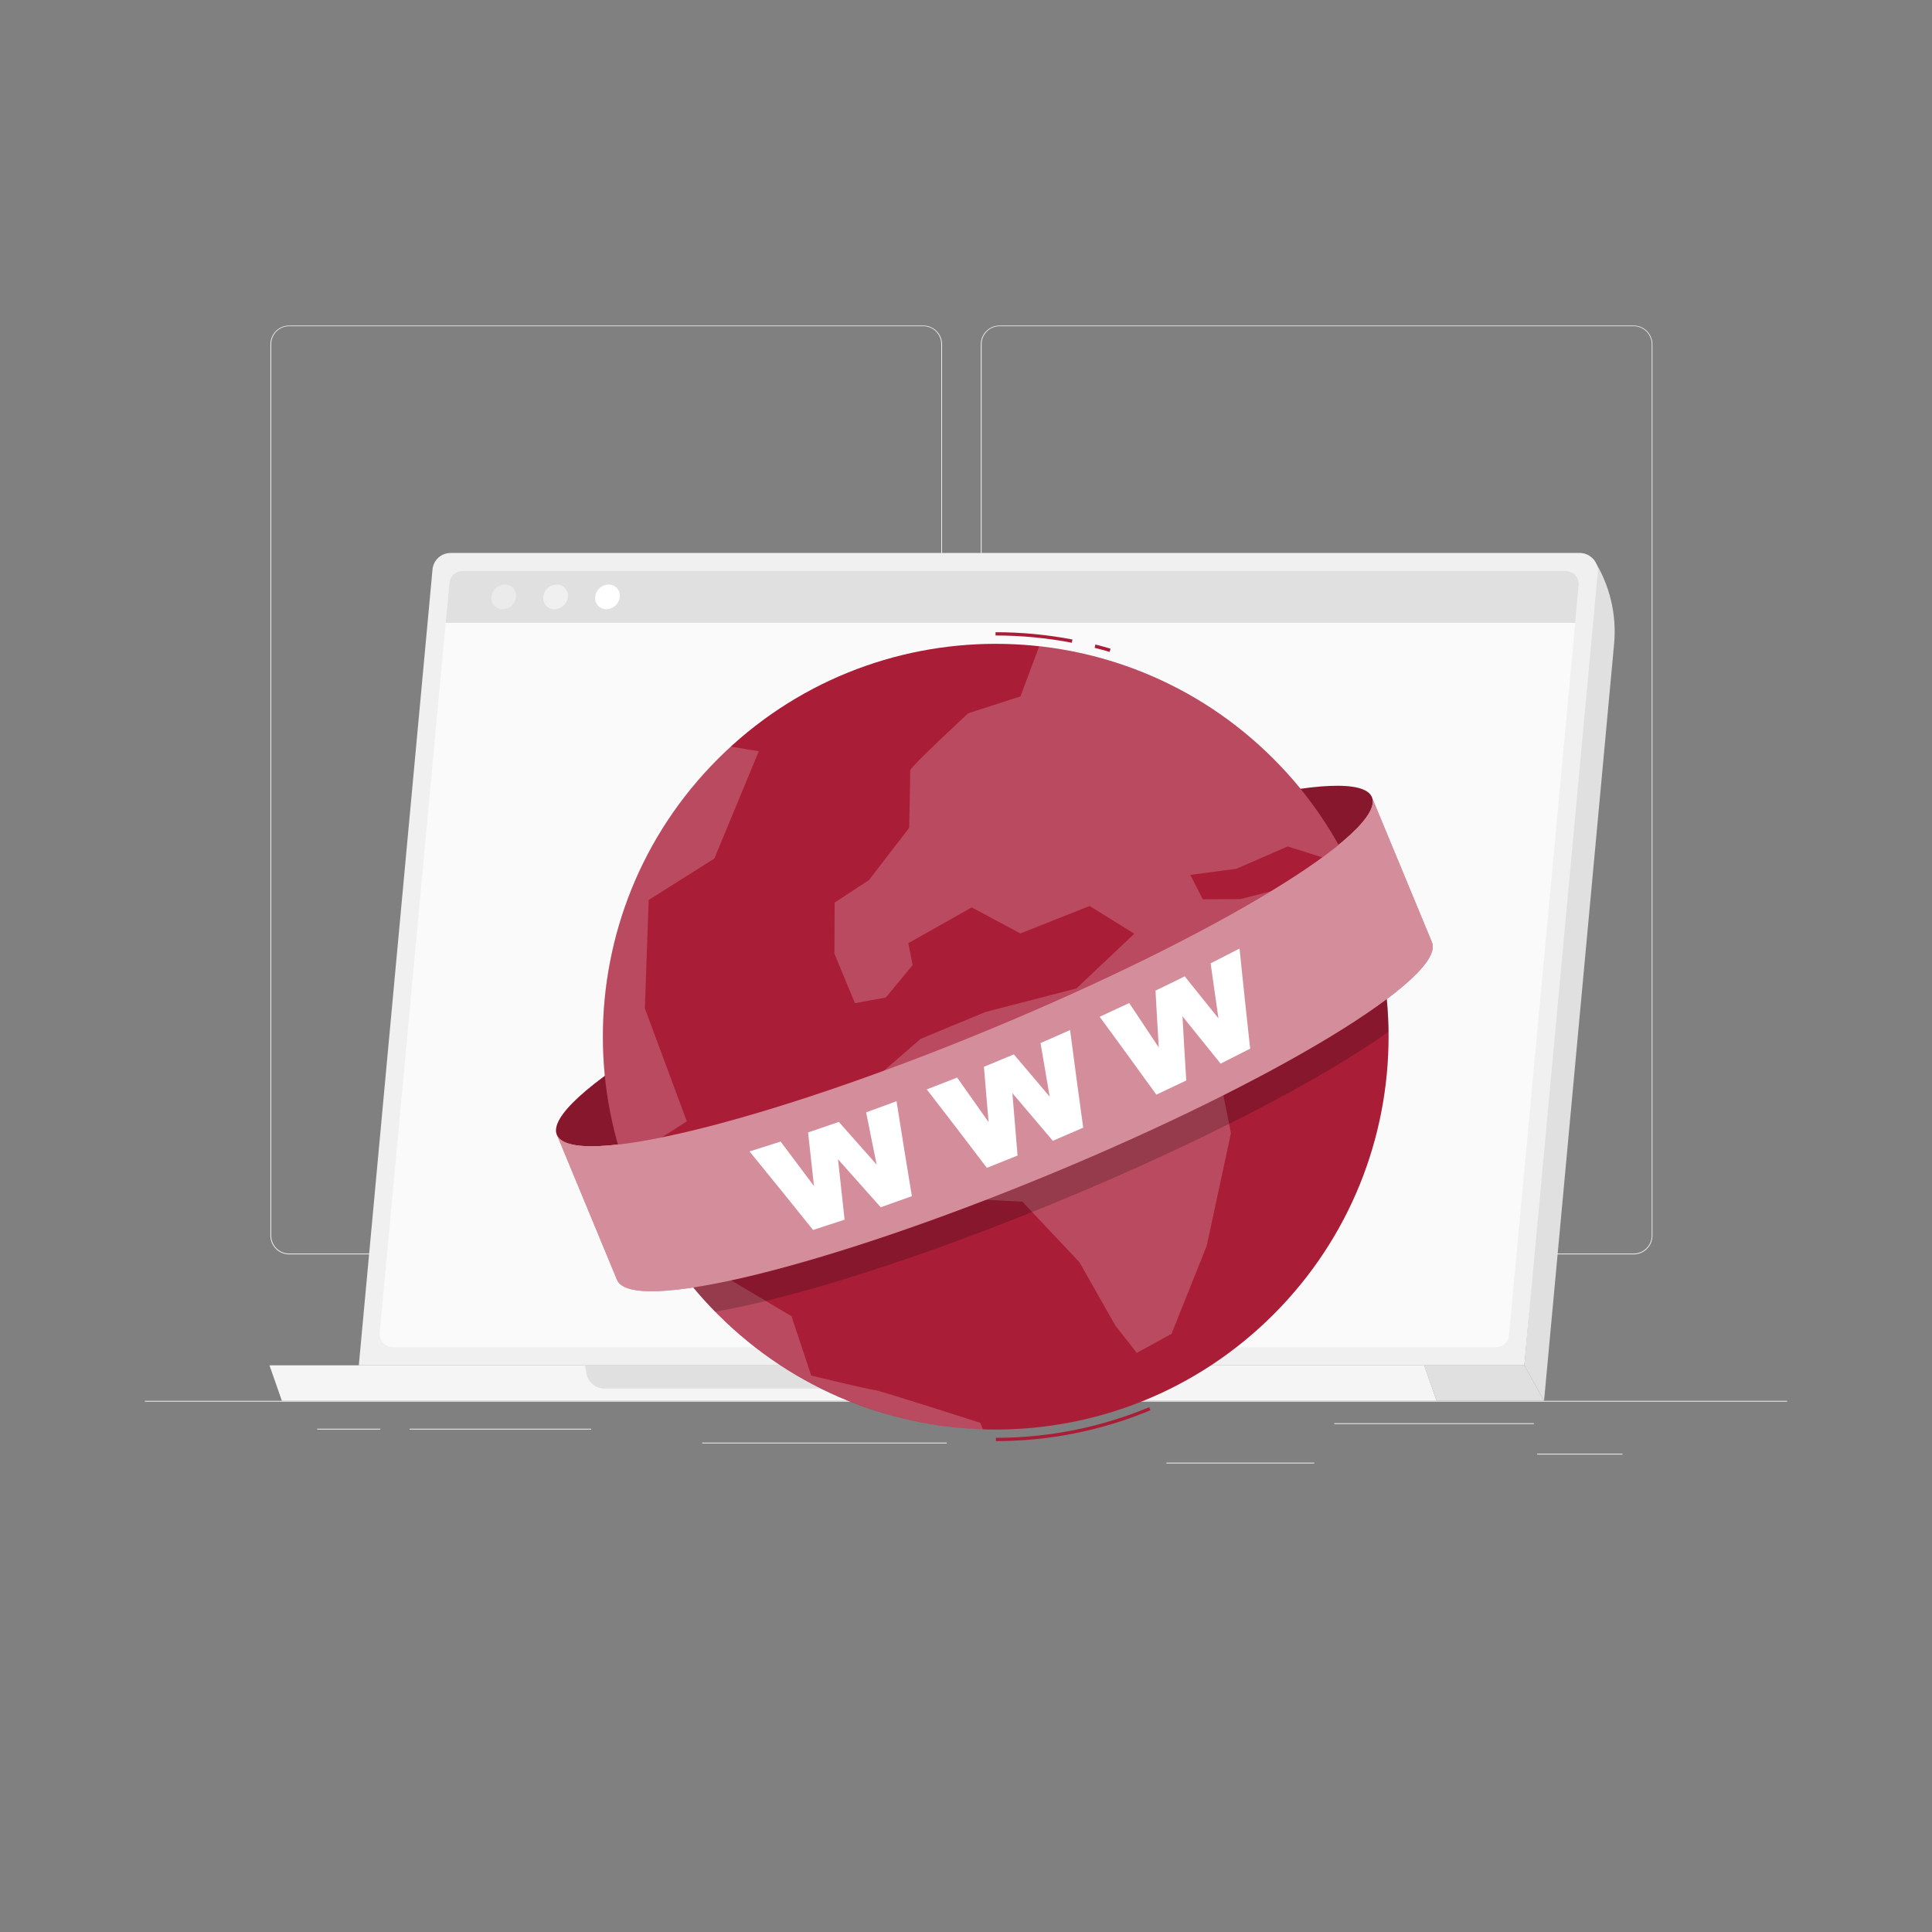 <svg width="400" height="400" viewBox="0 0 400 400" fill="none" xmlns="http://www.w3.org/2000/svg">
<rect x="0" y="0" width="400" height="400" fill="#808080" stroke="none"/>
<path d="M370 290.032H30V290.202H370V290.032Z" fill="#EBEBEB"/>
<path d="M335.932 300.973H318.252V301.143H335.932V300.973Z" fill="#EBEBEB"/>
<path d="M272.1 302.823H241.48V302.993H272.1V302.823Z" fill="#EBEBEB"/>
<path d="M317.572 294.663H276.235V294.833H317.572V294.663Z" fill="#EBEBEB"/>
<path d="M78.749 295.805H65.673V295.975H78.749V295.805Z" fill="#EBEBEB"/>
<path d="M122.405 295.805H84.808V295.975H122.405V295.805Z" fill="#EBEBEB"/>
<path d="M196.015 298.675H145.375V298.845H196.015V298.675Z" fill="#EBEBEB"/>
<path d="M191.16 259.704H59.859C58.83 259.702 57.844 259.292 57.118 258.564C56.391 257.836 55.983 256.85 55.983 255.821V71.249C55.992 70.226 56.404 69.248 57.13 68.528C57.855 67.807 58.836 67.402 59.859 67.4H191.16C192.19 67.4 193.178 67.809 193.906 68.537C194.634 69.265 195.043 70.253 195.043 71.283V255.821C195.043 256.851 194.634 257.839 193.906 258.567C193.178 259.295 192.19 259.704 191.16 259.704ZM59.859 67.536C58.875 67.538 57.933 67.93 57.238 68.626C56.543 69.322 56.153 70.265 56.153 71.249V255.821C56.153 256.805 56.543 257.748 57.238 258.444C57.933 259.14 58.875 259.532 59.859 259.534H191.16C192.144 259.532 193.088 259.14 193.783 258.444C194.479 257.749 194.871 256.805 194.873 255.821V71.249C194.871 70.265 194.479 69.321 193.783 68.625C193.088 67.929 192.144 67.538 191.16 67.536H59.859Z" fill="#EBEBEB"/>
<path d="M338.251 259.704H206.943C205.914 259.702 204.927 259.292 204.199 258.565C203.472 257.837 203.062 256.85 203.06 255.821V71.249C203.071 70.225 203.484 69.248 204.211 68.527C204.938 67.807 205.919 67.402 206.943 67.4H338.251C339.272 67.403 340.251 67.809 340.976 68.53C341.7 69.25 342.111 70.227 342.12 71.249V255.821C342.12 256.849 341.713 257.834 340.988 258.562C340.262 259.29 339.278 259.7 338.251 259.704ZM206.943 67.536C205.959 67.538 205.015 67.929 204.319 68.625C203.624 69.321 203.232 70.265 203.23 71.249V255.821C203.232 256.805 203.624 257.749 204.319 258.444C205.015 259.14 205.959 259.532 206.943 259.534H338.251C339.235 259.532 340.178 259.14 340.874 258.444C341.57 257.749 341.962 256.805 341.964 255.821V71.249C341.962 70.265 341.57 69.321 340.874 68.625C340.178 67.929 339.235 67.538 338.251 67.536H206.943Z" fill="#EBEBEB"/>
<path d="M319.68 290.032L315.6 282.674L329.948 115.823C333.259 121.017 334.749 127.165 334.184 133.299L319.68 290.032Z" fill="#E0E0E0"/>
<path d="M74.289 282.674H315.6L330.798 118.563C330.843 118.044 330.78 117.522 330.613 117.029C330.446 116.536 330.177 116.084 329.826 115.7C329.474 115.316 329.046 115.01 328.57 114.801C328.093 114.591 327.579 114.483 327.058 114.483H93.288C92.353 114.484 91.453 114.832 90.761 115.461C90.07 116.089 89.637 116.953 89.548 117.883L74.289 282.674Z" fill="#F0F0F0"/>
<path d="M312.417 276.459L326.861 121.154C326.894 120.777 326.848 120.398 326.726 120.04C326.604 119.682 326.409 119.353 326.153 119.075C325.897 118.796 325.586 118.574 325.24 118.423C324.893 118.272 324.519 118.194 324.141 118.196H95.763C95.081 118.193 94.422 118.447 93.919 118.907C93.415 119.366 93.102 119.998 93.043 120.678L78.613 275.983C78.58 276.36 78.626 276.739 78.748 277.097C78.869 277.455 79.064 277.784 79.32 278.062C79.576 278.34 79.888 278.562 80.234 278.714C80.581 278.865 80.955 278.942 81.333 278.941H309.711C310.391 278.94 311.045 278.685 311.546 278.226C312.047 277.766 312.358 277.136 312.417 276.459Z" fill="#FAFAFA"/>
<path d="M324.154 118.196H95.763C95.081 118.193 94.423 118.447 93.919 118.907C93.415 119.366 93.103 119.998 93.043 120.678L92.274 128.953H326.126L326.854 121.154C326.887 120.779 326.842 120.401 326.721 120.045C326.601 119.688 326.407 119.36 326.154 119.082C325.9 118.804 325.591 118.582 325.247 118.429C324.903 118.277 324.531 118.197 324.154 118.196Z" fill="#E0E0E0"/>
<path d="M106.84 123.575C106.767 124.267 106.445 124.908 105.933 125.379C105.421 125.85 104.754 126.117 104.059 126.132C103.732 126.138 103.407 126.074 103.107 125.944C102.806 125.815 102.537 125.622 102.317 125.38C102.097 125.138 101.931 124.852 101.83 124.541C101.73 124.229 101.697 123.9 101.733 123.575C101.805 122.884 102.126 122.244 102.637 121.774C103.148 121.304 103.814 121.038 104.508 121.025C104.835 121.018 105.16 121.081 105.46 121.21C105.761 121.339 106.031 121.53 106.252 121.772C106.472 122.013 106.639 122.299 106.741 122.61C106.842 122.921 106.876 123.25 106.84 123.575Z" fill="#EBEBEB"/>
<path d="M117.584 123.575C117.511 124.267 117.188 124.908 116.676 125.379C116.164 125.849 115.498 126.117 114.803 126.132C114.475 126.138 114.151 126.074 113.85 125.944C113.55 125.814 113.281 125.622 113.061 125.38C112.84 125.138 112.674 124.852 112.574 124.54C112.473 124.229 112.44 123.9 112.477 123.575C112.548 122.883 112.871 122.242 113.383 121.772C113.896 121.302 114.563 121.036 115.258 121.025C115.585 121.019 115.909 121.083 116.209 121.212C116.509 121.341 116.777 121.533 116.997 121.774C117.218 122.015 117.384 122.301 117.485 122.611C117.586 122.922 117.62 123.25 117.584 123.575Z" fill="#F0F0F0"/>
<path d="M128.321 123.575C128.25 124.267 127.928 124.909 127.415 125.38C126.903 125.851 126.236 126.119 125.54 126.132C125.213 126.136 124.889 126.072 124.589 125.942C124.289 125.812 124.021 125.62 123.801 125.378C123.581 125.136 123.415 124.85 123.314 124.539C123.213 124.228 123.179 123.9 123.214 123.575C123.286 122.883 123.608 122.242 124.121 121.772C124.633 121.302 125.3 121.036 125.996 121.025C126.322 121.019 126.646 121.083 126.946 121.212C127.246 121.341 127.515 121.533 127.735 121.774C127.955 122.015 128.121 122.301 128.222 122.611C128.323 122.922 128.357 123.25 128.321 123.575Z" fill="white"/>
<path d="M294.86 282.674H315.607L319.673 290.032H297.437L294.86 282.674Z" fill="#E0E0E0"/>
<path d="M294.86 282.674H55.792L58.363 290.032H297.437L294.86 282.674Z" fill="#F5F5F5"/>
<path d="M199.184 282.674H121.12L121.406 284.334C121.561 285.218 122.023 286.019 122.711 286.596C123.399 287.173 124.268 287.489 125.166 287.489H195.485C196.041 287.489 196.591 287.368 197.095 287.133C197.599 286.898 198.046 286.556 198.404 286.13C198.761 285.704 199.022 285.205 199.166 284.668C199.31 284.131 199.335 283.569 199.239 283.021L199.184 282.674Z" fill="#E0E0E0"/>
<path d="M205.073 213.052C251.674 193.75 287.031 172.26 284.046 165.053C281.061 157.847 240.864 167.653 194.263 186.955C147.662 206.258 112.304 227.748 115.289 234.955C118.274 242.161 158.472 232.355 205.073 213.052Z" fill="#A91D37"/>
<path opacity="0.2" d="M205.073 213.052C251.674 193.75 287.031 172.26 284.046 165.053C281.061 157.847 240.864 167.653 194.263 186.955C147.662 206.258 112.304 227.748 115.289 234.955C118.274 242.161 158.472 232.355 205.073 213.052Z" fill="black"/>
<path d="M229.737 134.972C228.71 134.666 227.663 134.38 226.629 134.122L226.792 133.442C227.839 133.7 228.893 133.993 229.927 134.299L229.737 134.972Z" fill="#A91D37"/>
<path d="M221.917 133.074C216.711 132.074 211.421 131.57 206.12 131.572V130.892C211.462 130.892 216.792 131.398 222.039 132.401L221.917 133.074Z" fill="#A91D37"/>
<path d="M206.188 298.369V297.689C217.084 297.69 227.872 295.534 237.93 291.345L238.189 291.977C228.048 296.199 217.172 298.371 206.188 298.369Z" fill="#A91D37"/>
<path d="M263.666 272.145C295.429 240.382 295.429 188.883 263.666 157.12C231.903 125.357 180.405 125.357 148.641 157.12C116.878 188.883 116.878 240.381 148.641 272.145C180.405 303.908 231.903 303.908 263.666 272.145Z" fill="#A91D37"/>
<g opacity="0.2">
<path d="M266.592 175.248L279.397 179.274C273.418 166.875 264.388 156.197 253.154 148.242C241.921 140.286 228.851 135.313 215.171 133.789L211.274 144.186L200.462 147.674C200.462 147.674 188.392 158.813 188.44 159.533C188.488 160.254 188.236 171.393 188.236 171.393L179.913 182.198L172.8 186.869L172.759 197.437L177.009 207.698L183.394 206.528L188.957 199.81L188.052 195.274L201.183 187.869L211.268 193.261L225.595 187.577L234.843 193.316L222.855 204.651L204.026 209.52L190.589 215.089L177.431 226.52L180.634 240.8L191.112 247.736L211.669 248.79L223.48 261.323L230.92 274.433L235.36 280.104L242.548 276.16L249.844 257.923L254.856 234.585L252.136 221.046L246.471 225.045L242.391 216.395L234.265 208.024L231.498 202.543L249.286 211.125L268 208.276L274.48 194.302L267.742 183.361L256.862 186.135L249.028 186.196L246.444 181.137L255.964 179.879L266.592 175.248Z" fill="white"/>
<path d="M167.952 284.796L163.872 272.508L144.669 261.091L138.331 259.5C145.499 270.332 155.155 279.291 166.493 285.63C177.831 291.968 190.52 295.501 203.502 295.934L202.951 294.574C202.951 294.574 181.64 287.72 180.96 287.754C180.28 287.788 167.952 284.796 167.952 284.796Z" fill="white"/>
<path d="M133.516 208.779L134.298 186.339L147.898 177.757L157.099 155.542L151.237 154.569C139.604 165.214 131.315 179.011 127.38 194.28C123.444 209.55 124.031 225.634 129.069 240.576L142.2 232.157L133.516 208.779Z" fill="white"/>
</g>
<path opacity="0.2" d="M279.737 179.995C267.633 190.004 240.297 204.767 207.297 218.428C174.881 231.851 145.566 240.685 129.708 242.391C130.107 243.52 130.54 244.654 131.007 245.791C134.975 255.406 140.758 264.166 148.041 271.591C164.681 268.673 190.99 260.384 219.734 248.471C248.974 236.353 273.807 223.372 287.496 213.607C287.369 203.277 285.264 193.068 281.294 183.531C280.804 182.32 280.288 181.144 279.737 179.995Z" fill="black"/>
<path d="M284.041 165.062L296.472 195.077C299.457 202.285 264.104 223.773 217.503 243.072C170.903 262.37 130.708 272.182 127.743 264.974L115.306 234.959C118.291 242.167 158.493 232.362 205.066 213.056C251.639 193.751 287.04 172.263 284.041 165.062Z" fill="#A91D37"/>
<path opacity="0.5" d="M284.041 165.062L296.472 195.077C299.457 202.285 264.104 223.773 217.503 243.072C170.903 262.37 130.708 272.182 127.743 264.974L115.306 234.959C118.291 242.167 158.493 232.362 205.066 213.056C251.639 193.751 287.04 172.263 284.041 165.062Z" fill="white"/>
<path d="M155.181 238.393C157.33 237.713 159.476 237.033 161.621 236.353C163.924 239.418 166.224 242.485 168.523 245.554C168.106 241.868 167.7 238.171 167.306 234.463C169.434 233.749 171.549 233.014 173.67 232.28C176.291 235.218 178.9 238.164 181.497 241.12C180.763 237.493 180.037 233.885 179.321 230.294C181.425 229.542 183.524 228.774 185.618 227.989C186.652 234.558 187.71 241.113 188.794 247.655C186.654 248.43 184.503 249.196 182.34 249.953C179.407 246.635 176.461 243.321 173.5 240.012C173.954 244.187 174.407 248.355 174.86 252.517C172.693 253.238 170.52 253.949 168.339 254.652C163.978 249.208 159.592 243.788 155.181 238.393Z" fill="white"/>
<path d="M191.881 225.555C193.98 224.752 196.074 223.934 198.164 223.1C200.34 226.164 202.509 229.233 204.672 232.307C204.345 228.508 204.026 224.696 203.713 220.869C205.753 220.026 207.854 219.163 209.914 218.299C212.399 221.214 214.869 224.131 217.326 227.051C216.687 223.361 216.055 219.659 215.429 215.946C217.483 215.062 219.523 214.167 221.549 213.26C222.424 220.01 223.331 226.747 224.269 233.47C222.175 234.377 220.078 235.283 217.979 236.19C215.205 232.908 212.412 229.619 209.602 226.323C209.946 230.625 210.304 234.932 210.676 239.243C208.559 240.1 206.44 240.948 204.318 241.786C200.202 236.351 196.056 230.94 191.881 225.555Z" fill="white"/>
<path d="M227.676 210.506C229.716 209.575 231.756 208.623 233.796 207.671C235.84 210.74 237.88 213.809 239.916 216.878C239.671 212.961 239.444 209.035 239.236 205.1C241.276 204.121 243.268 203.142 245.281 202.142C247.62 205.039 249.948 207.936 252.265 210.833C251.721 207.038 251.181 203.246 250.646 199.456C252.645 198.445 254.64 197.421 256.63 196.383C257.342 203.314 258.076 210.225 258.833 217.116C256.798 218.154 254.758 219.185 252.713 220.21C250.093 216.946 247.462 213.682 244.819 210.418C245.063 214.861 245.324 219.287 245.601 223.698C243.542 224.691 241.48 225.67 239.413 226.636C235.523 221.255 231.611 215.878 227.676 210.506Z" fill="white"/>
</svg>
